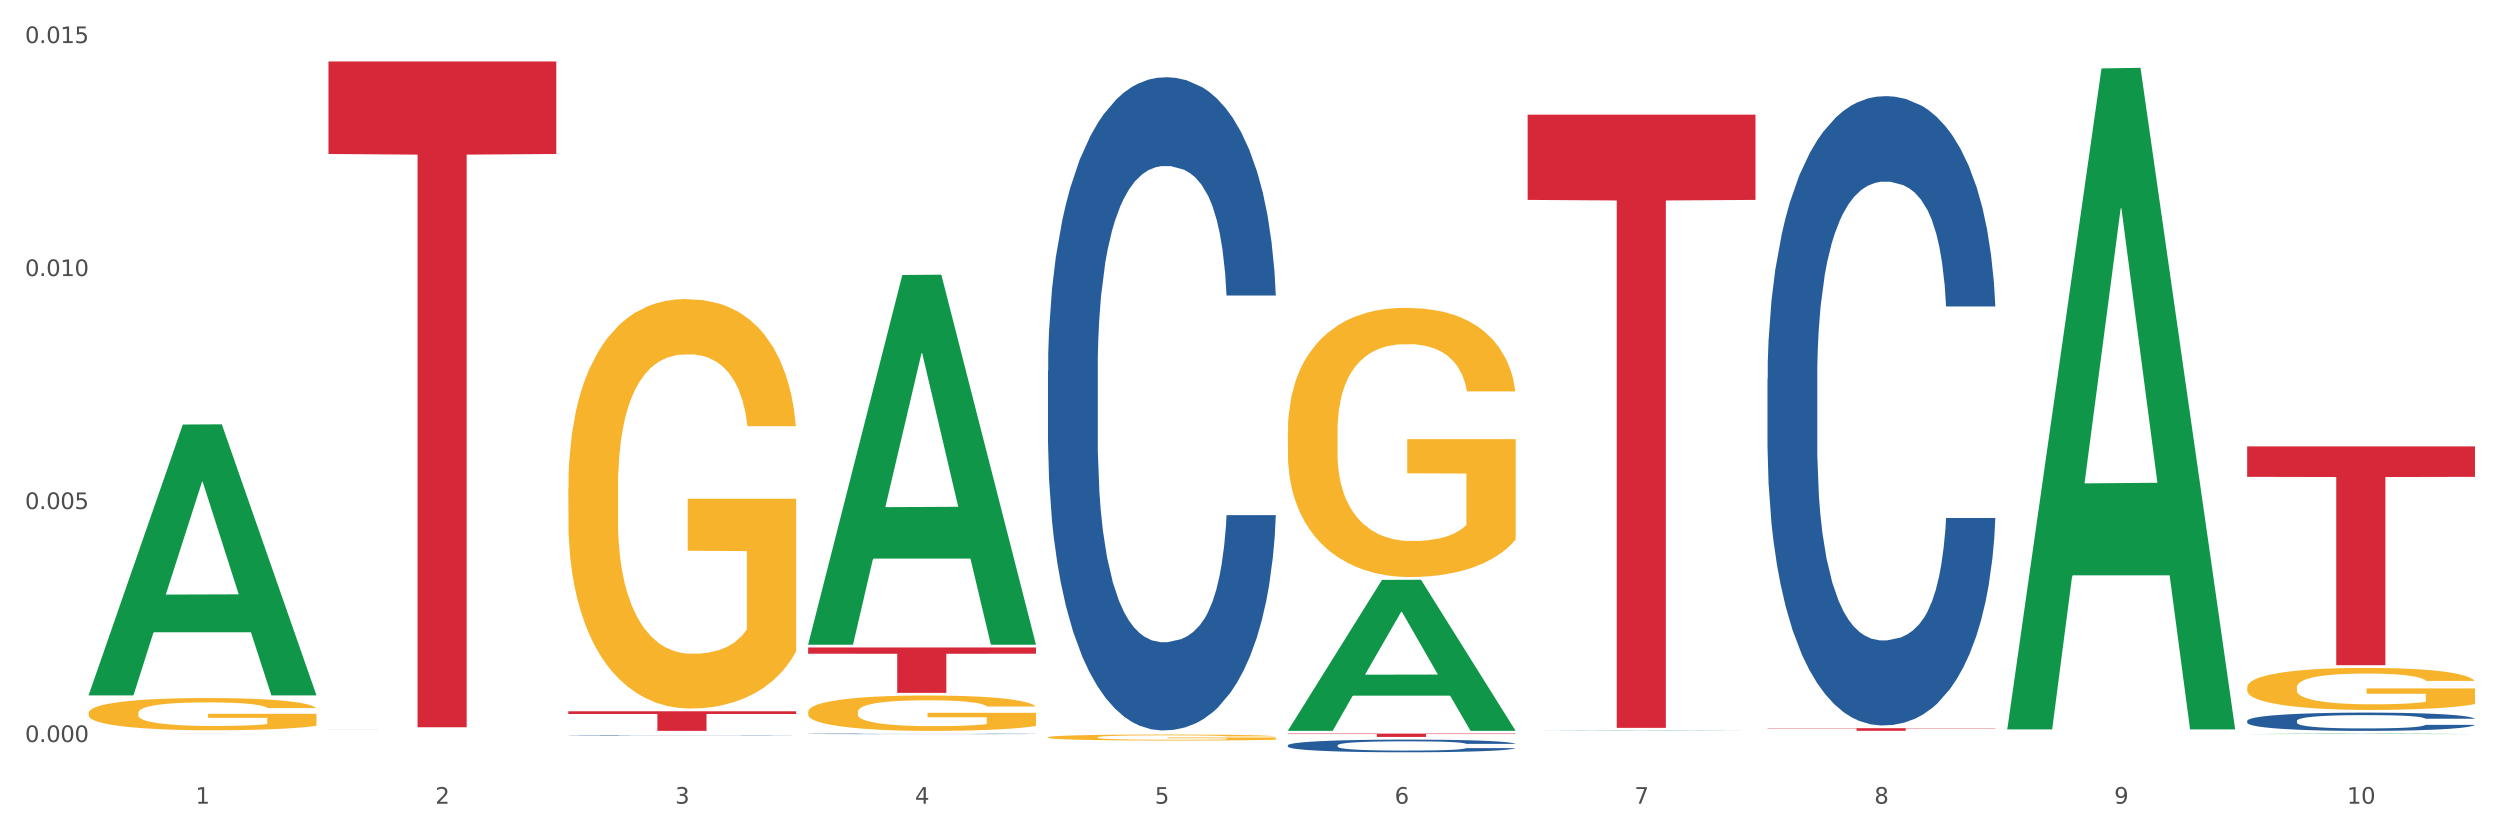 <?xml version="1.0" encoding="utf-8" standalone="no"?>
<!DOCTYPE svg PUBLIC "-//W3C//DTD SVG 1.1//EN"
  "http://www.w3.org/Graphics/SVG/1.1/DTD/svg11.dtd">
<svg xmlns:xlink="http://www.w3.org/1999/xlink" width="1080pt" height="360pt" viewBox="0 0 1080 360" xmlns="http://www.w3.org/2000/svg" version="1.1">
 <rect x="0" y="0" width="1080" height="360" fill="#333333" stroke="none"/>
 <defs>
  <style type="text/css">*{stroke-linejoin: round; stroke-linecap: butt}</style>
 </defs>
 <g id="figure_1">
  <g id="patch_1">
   <path d="M 0 360 
L 1080 360 
L 1080 0 
L 0 0 
z
" style="fill: #ffffff; stroke: #ffffff; stroke-linejoin: miter"/>
  </g>
  <g id="axes_1">
   <g id="matplotlib.axis_1">
    <g id="xtick_1">
     <g id="text_1">
      <!-- 1 -->
      <g style="fill: #4d4d4d" transform="translate(84.444 347.204) scale(0.096 -0.096)">
       <defs>
        <path id="DejaVuSans-31" d="M 794 531 
L 1825 531 
L 1825 4091 
L 703 3866 
L 703 4441 
L 1819 4666 
L 2450 4666 
L 2450 531 
L 3481 531 
L 3481 0 
L 794 0 
L 794 531 
z
" transform="scale(0.016)"/>
       </defs>
       <use xlink:href="#DejaVuSans-31"/>
      </g>
     </g>
    </g>
    <g id="xtick_2">
     <g id="text_2">
      <!-- 2 -->
      <g style="fill: #4d4d4d" transform="translate(188.053 347.204) scale(0.096 -0.096)">
       <defs>
        <path id="DejaVuSans-32" d="M 1228 531 
L 3431 531 
L 3431 0 
L 469 0 
L 469 531 
Q 828 903 1448 1529 
Q 2069 2156 2228 2338 
Q 2531 2678 2651 2914 
Q 2772 3150 2772 3378 
Q 2772 3750 2511 3984 
Q 2250 4219 1831 4219 
Q 1534 4219 1204 4116 
Q 875 4013 500 3803 
L 500 4441 
Q 881 4594 1212 4672 
Q 1544 4750 1819 4750 
Q 2544 4750 2975 4387 
Q 3406 4025 3406 3419 
Q 3406 3131 3298 2873 
Q 3191 2616 2906 2266 
Q 2828 2175 2409 1742 
Q 1991 1309 1228 531 
z
" transform="scale(0.016)"/>
       </defs>
       <use xlink:href="#DejaVuSans-32"/>
      </g>
     </g>
    </g>
    <g id="xtick_3">
     <g id="text_3">
      <!-- 3 -->
      <g style="fill: #4d4d4d" transform="translate(291.663 347.204) scale(0.096 -0.096)">
       <defs>
        <path id="DejaVuSans-33" d="M 2597 2516 
Q 3050 2419 3304 2112 
Q 3559 1806 3559 1356 
Q 3559 666 3084 287 
Q 2609 -91 1734 -91 
Q 1441 -91 1130 -33 
Q 819 25 488 141 
L 488 750 
Q 750 597 1062 519 
Q 1375 441 1716 441 
Q 2309 441 2620 675 
Q 2931 909 2931 1356 
Q 2931 1769 2642 2001 
Q 2353 2234 1838 2234 
L 1294 2234 
L 1294 2753 
L 1863 2753 
Q 2328 2753 2575 2939 
Q 2822 3125 2822 3475 
Q 2822 3834 2567 4026 
Q 2313 4219 1838 4219 
Q 1578 4219 1281 4162 
Q 984 4106 628 3988 
L 628 4550 
Q 988 4650 1302 4700 
Q 1616 4750 1894 4750 
Q 2613 4750 3031 4423 
Q 3450 4097 3450 3541 
Q 3450 3153 3228 2886 
Q 3006 2619 2597 2516 
z
" transform="scale(0.016)"/>
       </defs>
       <use xlink:href="#DejaVuSans-33"/>
      </g>
     </g>
    </g>
    <g id="xtick_4">
     <g id="text_4">
      <!-- 4 -->
      <g style="fill: #4d4d4d" transform="translate(395.273 347.204) scale(0.096 -0.096)">
       <defs>
        <path id="DejaVuSans-34" d="M 2419 4116 
L 825 1625 
L 2419 1625 
L 2419 4116 
z
M 2253 4666 
L 3047 4666 
L 3047 1625 
L 3713 1625 
L 3713 1100 
L 3047 1100 
L 3047 0 
L 2419 0 
L 2419 1100 
L 313 1100 
L 313 1709 
L 2253 4666 
z
" transform="scale(0.016)"/>
       </defs>
       <use xlink:href="#DejaVuSans-34"/>
      </g>
     </g>
    </g>
    <g id="xtick_5">
     <g id="text_5">
      <!-- 5 -->
      <g style="fill: #4d4d4d" transform="translate(498.883 347.204) scale(0.096 -0.096)">
       <defs>
        <path id="DejaVuSans-35" d="M 691 4666 
L 3169 4666 
L 3169 4134 
L 1269 4134 
L 1269 2991 
Q 1406 3038 1543 3061 
Q 1681 3084 1819 3084 
Q 2600 3084 3056 2656 
Q 3513 2228 3513 1497 
Q 3513 744 3044 326 
Q 2575 -91 1722 -91 
Q 1428 -91 1123 -41 
Q 819 9 494 109 
L 494 744 
Q 775 591 1075 516 
Q 1375 441 1709 441 
Q 2250 441 2565 725 
Q 2881 1009 2881 1497 
Q 2881 1984 2565 2268 
Q 2250 2553 1709 2553 
Q 1456 2553 1204 2497 
Q 953 2441 691 2322 
L 691 4666 
z
" transform="scale(0.016)"/>
       </defs>
       <use xlink:href="#DejaVuSans-35"/>
      </g>
     </g>
    </g>
    <g id="xtick_6">
     <g id="text_6">
      <!-- 6 -->
      <g style="fill: #4d4d4d" transform="translate(602.492 347.204) scale(0.096 -0.096)">
       <defs>
        <path id="DejaVuSans-36" d="M 2113 2584 
Q 1688 2584 1439 2293 
Q 1191 2003 1191 1497 
Q 1191 994 1439 701 
Q 1688 409 2113 409 
Q 2538 409 2786 701 
Q 3034 994 3034 1497 
Q 3034 2003 2786 2293 
Q 2538 2584 2113 2584 
z
M 3366 4563 
L 3366 3988 
Q 3128 4100 2886 4159 
Q 2644 4219 2406 4219 
Q 1781 4219 1451 3797 
Q 1122 3375 1075 2522 
Q 1259 2794 1537 2939 
Q 1816 3084 2150 3084 
Q 2853 3084 3261 2657 
Q 3669 2231 3669 1497 
Q 3669 778 3244 343 
Q 2819 -91 2113 -91 
Q 1303 -91 875 529 
Q 447 1150 447 2328 
Q 447 3434 972 4092 
Q 1497 4750 2381 4750 
Q 2619 4750 2861 4703 
Q 3103 4656 3366 4563 
z
" transform="scale(0.016)"/>
       </defs>
       <use xlink:href="#DejaVuSans-36"/>
      </g>
     </g>
    </g>
    <g id="xtick_7">
     <g id="text_7">
      <!-- 7 -->
      <g style="fill: #4d4d4d" transform="translate(706.102 347.204) scale(0.096 -0.096)">
       <defs>
        <path id="DejaVuSans-37" d="M 525 4666 
L 3525 4666 
L 3525 4397 
L 1831 0 
L 1172 0 
L 2766 4134 
L 525 4134 
L 525 4666 
z
" transform="scale(0.016)"/>
       </defs>
       <use xlink:href="#DejaVuSans-37"/>
      </g>
     </g>
    </g>
    <g id="xtick_8">
     <g id="text_8">
      <!-- 8 -->
      <g style="fill: #4d4d4d" transform="translate(809.712 347.204) scale(0.096 -0.096)">
       <defs>
        <path id="DejaVuSans-38" d="M 2034 2216 
Q 1584 2216 1326 1975 
Q 1069 1734 1069 1313 
Q 1069 891 1326 650 
Q 1584 409 2034 409 
Q 2484 409 2743 651 
Q 3003 894 3003 1313 
Q 3003 1734 2745 1975 
Q 2488 2216 2034 2216 
z
M 1403 2484 
Q 997 2584 770 2862 
Q 544 3141 544 3541 
Q 544 4100 942 4425 
Q 1341 4750 2034 4750 
Q 2731 4750 3128 4425 
Q 3525 4100 3525 3541 
Q 3525 3141 3298 2862 
Q 3072 2584 2669 2484 
Q 3125 2378 3379 2068 
Q 3634 1759 3634 1313 
Q 3634 634 3220 271 
Q 2806 -91 2034 -91 
Q 1263 -91 848 271 
Q 434 634 434 1313 
Q 434 1759 690 2068 
Q 947 2378 1403 2484 
z
M 1172 3481 
Q 1172 3119 1398 2916 
Q 1625 2713 2034 2713 
Q 2441 2713 2670 2916 
Q 2900 3119 2900 3481 
Q 2900 3844 2670 4047 
Q 2441 4250 2034 4250 
Q 1625 4250 1398 4047 
Q 1172 3844 1172 3481 
z
" transform="scale(0.016)"/>
       </defs>
       <use xlink:href="#DejaVuSans-38"/>
      </g>
     </g>
    </g>
    <g id="xtick_9">
     <g id="text_9">
      <!-- 9 -->
      <g style="fill: #4d4d4d" transform="translate(913.322 347.204) scale(0.096 -0.096)">
       <defs>
        <path id="DejaVuSans-39" d="M 703 97 
L 703 672 
Q 941 559 1184 500 
Q 1428 441 1663 441 
Q 2288 441 2617 861 
Q 2947 1281 2994 2138 
Q 2813 1869 2534 1725 
Q 2256 1581 1919 1581 
Q 1219 1581 811 2004 
Q 403 2428 403 3163 
Q 403 3881 828 4315 
Q 1253 4750 1959 4750 
Q 2769 4750 3195 4129 
Q 3622 3509 3622 2328 
Q 3622 1225 3098 567 
Q 2575 -91 1691 -91 
Q 1453 -91 1209 -44 
Q 966 3 703 97 
z
M 1959 2075 
Q 2384 2075 2632 2365 
Q 2881 2656 2881 3163 
Q 2881 3666 2632 3958 
Q 2384 4250 1959 4250 
Q 1534 4250 1286 3958 
Q 1038 3666 1038 3163 
Q 1038 2656 1286 2365 
Q 1534 2075 1959 2075 
z
" transform="scale(0.016)"/>
       </defs>
       <use xlink:href="#DejaVuSans-39"/>
      </g>
     </g>
    </g>
    <g id="xtick_10">
     <g id="text_10">
      <!-- 10 -->
      <g style="fill: #4d4d4d" transform="translate(1013.877 347.204) scale(0.096 -0.096)">
       <defs>
        <path id="DejaVuSans-30" d="M 2034 4250 
Q 1547 4250 1301 3770 
Q 1056 3291 1056 2328 
Q 1056 1369 1301 889 
Q 1547 409 2034 409 
Q 2525 409 2770 889 
Q 3016 1369 3016 2328 
Q 3016 3291 2770 3770 
Q 2525 4250 2034 4250 
z
M 2034 4750 
Q 2819 4750 3233 4129 
Q 3647 3509 3647 2328 
Q 3647 1150 3233 529 
Q 2819 -91 2034 -91 
Q 1250 -91 836 529 
Q 422 1150 422 2328 
Q 422 3509 836 4129 
Q 1250 4750 2034 4750 
z
" transform="scale(0.016)"/>
       </defs>
       <use xlink:href="#DejaVuSans-31"/>
       <use xlink:href="#DejaVuSans-30" transform="translate(63.623 0)"/>
      </g>
     </g>
    </g>
    <g id="xtick_11"/>
    <g id="xtick_12"/>
    <g id="xtick_13"/>
    <g id="xtick_14"/>
    <g id="xtick_15"/>
    <g id="xtick_16"/>
    <g id="xtick_17"/>
    <g id="xtick_18"/>
    <g id="xtick_19"/>
   </g>
   <g id="matplotlib.axis_2">
    <g id="ytick_1">
     <g id="text_11">
      <!-- 0.000 -->
      <g style="fill: #4d4d4d" transform="translate(10.8 320.553) scale(0.096 -0.096)">
       <defs>
        <path id="DejaVuSans-2e" d="M 684 794 
L 1344 794 
L 1344 0 
L 684 0 
L 684 794 
z
" transform="scale(0.016)"/>
       </defs>
       <use xlink:href="#DejaVuSans-30"/>
       <use xlink:href="#DejaVuSans-2e" transform="translate(63.623 0)"/>
       <use xlink:href="#DejaVuSans-30" transform="translate(95.41 0)"/>
       <use xlink:href="#DejaVuSans-30" transform="translate(159.033 0)"/>
       <use xlink:href="#DejaVuSans-30" transform="translate(222.656 0)"/>
      </g>
     </g>
    </g>
    <g id="ytick_2">
     <g id="text_12">
      <!-- 0.005 -->
      <g style="fill: #4d4d4d" transform="translate(10.8 219.906) scale(0.096 -0.096)">
       <use xlink:href="#DejaVuSans-30"/>
       <use xlink:href="#DejaVuSans-2e" transform="translate(63.623 0)"/>
       <use xlink:href="#DejaVuSans-30" transform="translate(95.41 0)"/>
       <use xlink:href="#DejaVuSans-30" transform="translate(159.033 0)"/>
       <use xlink:href="#DejaVuSans-35" transform="translate(222.656 0)"/>
      </g>
     </g>
    </g>
    <g id="ytick_3">
     <g id="text_13">
      <!-- 0.010 -->
      <g style="fill: #4d4d4d" transform="translate(10.8 119.259) scale(0.096 -0.096)">
       <use xlink:href="#DejaVuSans-30"/>
       <use xlink:href="#DejaVuSans-2e" transform="translate(63.623 0)"/>
       <use xlink:href="#DejaVuSans-30" transform="translate(95.41 0)"/>
       <use xlink:href="#DejaVuSans-31" transform="translate(159.033 0)"/>
       <use xlink:href="#DejaVuSans-30" transform="translate(222.656 0)"/>
      </g>
     </g>
    </g>
    <g id="ytick_4">
     <g id="text_14">
      <!-- 0.015 -->
      <g style="fill: #4d4d4d" transform="translate(10.8 18.612) scale(0.096 -0.096)">
       <use xlink:href="#DejaVuSans-30"/>
       <use xlink:href="#DejaVuSans-2e" transform="translate(63.623 0)"/>
       <use xlink:href="#DejaVuSans-30" transform="translate(95.41 0)"/>
       <use xlink:href="#DejaVuSans-31" transform="translate(159.033 0)"/>
       <use xlink:href="#DejaVuSans-35" transform="translate(222.656 0)"/>
      </g>
     </g>
    </g>
    <g id="ytick_5"/>
    <g id="ytick_6"/>
    <g id="ytick_7"/>
   </g>
   <g id="PolyCollection_1">
    <path d="M 38.283 300.183 
L 38.384 300.073 
L 78.974 183.404 
L 95.818 183.294 
L 136.712 300.403 
L 117.229 300.403 
L 108.401 273.133 
L 66.493 273.133 
L 66.188 273.573 
L 57.664 300.403 
L 38.283 300.403 
L 38.283 300.183 
L 71.769 256.858 
L 103.125 256.748 
L 87.599 208.255 
L 87.396 208.035 
L 87.193 208.365 
L 71.668 256.748 
L 71.769 256.858 
L 38.283 300.183 
z
" clip-path="url(#p3d4e0f59d6)" style="fill: #109648"/>
    <path d="M 141.893 315.343 
L 142.009 315.343 
L 142.009 315.342 
L 142.358 315.34 
L 143.638 315.338 
L 145.267 315.337 
L 148.059 315.335 
L 149.572 315.334 
L 151.55 315.333 
L 155.622 315.331 
L 160.276 315.33 
L 163.533 315.329 
L 165.977 315.329 
L 171.445 315.328 
L 174.586 315.328 
L 177.844 315.327 
L 180.636 315.327 
L 185.29 315.327 
L 189.013 315.327 
L 193.318 315.327 
L 196.925 315.327 
L 201.695 315.327 
L 208.676 315.327 
L 211.352 315.328 
L 214.958 315.328 
L 218.682 315.329 
L 221.707 315.329 
L 225.197 315.33 
L 228.804 315.331 
L 232.294 315.332 
L 234.737 315.333 
L 236.715 315.334 
L 238.46 315.336 
L 239.74 315.337 
L 240.322 315.339 
L 219.031 315.339 
L 218.449 315.337 
L 217.285 315.336 
L 216.122 315.335 
L 214.842 315.335 
L 212.864 315.334 
L 211.119 315.333 
L 208.21 315.333 
L 205.534 315.332 
L 203.324 315.332 
L 200.648 315.332 
L 194.947 315.332 
L 190.875 315.332 
L 188.315 315.332 
L 185.174 315.332 
L 182.498 315.332 
L 179.356 315.332 
L 176.913 315.333 
L 174.47 315.333 
L 173.074 315.334 
L 170.979 315.335 
L 169.583 315.335 
L 167.722 315.336 
L 166.675 315.337 
L 164.813 315.339 
L 163.999 315.34 
L 163.65 315.341 
L 163.417 315.342 
L 163.417 315.347 
L 164.115 315.349 
L 164.697 315.35 
L 165.627 315.351 
L 167.373 315.352 
L 169.932 315.354 
L 172.608 315.355 
L 174.819 315.355 
L 176.913 315.356 
L 179.007 315.356 
L 181.567 315.357 
L 183.661 315.357 
L 186.803 315.357 
L 190.526 315.357 
L 193.434 315.357 
L 199.368 315.357 
L 202.044 315.357 
L 204.604 315.356 
L 207.396 315.356 
L 209.606 315.356 
L 210.886 315.355 
L 212.981 315.355 
L 214.609 315.354 
L 216.006 315.353 
L 216.936 315.353 
L 217.983 315.352 
L 218.798 315.351 
L 219.031 315.35 
L 240.322 315.35 
L 239.857 315.351 
L 239.042 315.353 
L 237.413 315.354 
L 236.134 315.355 
L 234.156 315.356 
L 232.061 315.357 
L 229.153 315.358 
L 226.477 315.359 
L 223.684 315.359 
L 220.659 315.36 
L 215.191 315.361 
L 213.213 315.361 
L 209.025 315.361 
L 205.767 315.361 
L 200.997 315.362 
L 196.11 315.362 
L 190.991 315.362 
L 186.454 315.362 
L 181.451 315.361 
L 178.309 315.361 
L 174.819 315.361 
L 170.747 315.361 
L 166.907 315.36 
L 163.301 315.359 
L 159.926 315.359 
L 156.785 315.358 
L 152.713 315.356 
L 149.688 315.355 
L 147.477 315.354 
L 145.965 315.353 
L 144.452 315.351 
L 143.638 315.351 
L 142.358 315.348 
L 141.893 315.346 
L 141.893 315.343 
z
" clip-path="url(#p3d4e0f59d6)" style="fill: #255c99"/>
    <path d="M 245.502 317.782 
L 245.619 317.782 
L 245.619 317.776 
L 245.968 317.768 
L 247.248 317.753 
L 248.877 317.742 
L 251.669 317.729 
L 253.181 317.724 
L 255.159 317.718 
L 259.231 317.708 
L 263.885 317.7 
L 267.143 317.695 
L 269.586 317.692 
L 275.055 317.687 
L 278.196 317.685 
L 281.454 317.683 
L 284.246 317.682 
L 288.9 317.68 
L 292.623 317.68 
L 296.928 317.679 
L 300.534 317.68 
L 305.305 317.681 
L 312.285 317.683 
L 314.961 317.684 
L 318.568 317.687 
L 322.291 317.69 
L 325.316 317.694 
L 328.807 317.698 
L 332.413 317.705 
L 335.904 317.713 
L 338.347 317.72 
L 340.325 317.728 
L 342.07 317.737 
L 343.35 317.747 
L 343.932 317.756 
L 322.64 317.756 
L 322.059 317.748 
L 320.895 317.74 
L 319.732 317.734 
L 318.452 317.729 
L 316.474 317.724 
L 314.729 317.721 
L 311.82 317.717 
L 309.144 317.714 
L 306.934 317.713 
L 304.258 317.712 
L 298.557 317.71 
L 294.484 317.71 
L 291.925 317.711 
L 288.783 317.712 
L 286.107 317.713 
L 282.966 317.716 
L 280.523 317.719 
L 278.08 317.722 
L 276.683 317.725 
L 274.589 317.729 
L 273.193 317.733 
L 271.331 317.739 
L 270.284 317.744 
L 268.423 317.756 
L 267.608 317.765 
L 267.259 317.771 
L 267.027 317.777 
L 267.027 317.81 
L 267.725 317.824 
L 268.306 317.83 
L 269.237 317.838 
L 270.982 317.847 
L 273.542 317.856 
L 276.218 317.862 
L 278.429 317.866 
L 280.523 317.869 
L 282.617 317.871 
L 285.177 317.873 
L 287.271 317.875 
L 290.412 317.876 
L 294.135 317.876 
L 297.044 317.876 
L 302.978 317.875 
L 305.654 317.874 
L 308.213 317.873 
L 311.006 317.871 
L 313.216 317.868 
L 314.496 317.866 
L 316.59 317.862 
L 318.219 317.858 
L 319.615 317.853 
L 320.546 317.849 
L 321.593 317.843 
L 322.408 317.836 
L 322.64 317.832 
L 343.932 317.832 
L 343.466 317.84 
L 342.652 317.847 
L 341.023 317.857 
L 339.743 317.862 
L 337.765 317.869 
L 335.671 317.875 
L 332.762 317.881 
L 330.087 317.886 
L 327.294 317.89 
L 324.269 317.894 
L 318.801 317.899 
L 316.823 317.901 
L 312.635 317.903 
L 309.377 317.905 
L 304.607 317.906 
L 299.72 317.907 
L 294.601 317.907 
L 290.063 317.907 
L 285.06 317.906 
L 281.919 317.904 
L 278.429 317.902 
L 274.356 317.9 
L 270.517 317.896 
L 266.91 317.892 
L 263.536 317.887 
L 260.395 317.882 
L 256.323 317.873 
L 253.298 317.864 
L 251.087 317.856 
L 249.575 317.849 
L 248.062 317.84 
L 247.248 317.834 
L 245.968 317.82 
L 245.502 317.806 
L 245.502 317.782 
z
" clip-path="url(#p3d4e0f59d6)" style="fill: #255c99"/>
    <path d="M 349.112 317.016 
L 349.229 317.015 
L 349.229 317.009 
L 349.578 317.001 
L 350.857 316.985 
L 352.486 316.973 
L 355.279 316.96 
L 356.791 316.954 
L 358.769 316.947 
L 362.841 316.937 
L 367.495 316.928 
L 370.753 316.923 
L 373.196 316.92 
L 378.664 316.914 
L 381.806 316.912 
L 385.063 316.91 
L 387.856 316.909 
L 392.51 316.907 
L 396.233 316.906 
L 400.537 316.906 
L 404.144 316.906 
L 408.914 316.907 
L 415.895 316.91 
L 418.571 316.911 
L 422.178 316.914 
L 425.901 316.918 
L 428.926 316.921 
L 432.416 316.926 
L 436.023 316.933 
L 439.514 316.942 
L 441.957 316.949 
L 443.935 316.958 
L 445.68 316.968 
L 446.96 316.978 
L 447.542 316.988 
L 426.25 316.988 
L 425.668 316.979 
L 424.505 316.97 
L 423.341 316.964 
L 422.062 316.96 
L 420.084 316.954 
L 418.339 316.95 
L 415.43 316.946 
L 412.754 316.944 
L 410.543 316.942 
L 407.867 316.941 
L 402.166 316.939 
L 398.094 316.939 
L 395.535 316.94 
L 392.393 316.941 
L 389.717 316.942 
L 386.576 316.945 
L 384.133 316.948 
L 381.689 316.952 
L 380.293 316.954 
L 378.199 316.959 
L 376.803 316.963 
L 374.941 316.97 
L 373.894 316.975 
L 372.033 316.988 
L 371.218 316.997 
L 370.869 317.004 
L 370.636 317.011 
L 370.636 317.045 
L 371.334 317.061 
L 371.916 317.068 
L 372.847 317.075 
L 374.592 317.085 
L 377.152 317.095 
L 379.828 317.101 
L 382.038 317.106 
L 384.133 317.109 
L 386.227 317.111 
L 388.786 317.113 
L 390.881 317.115 
L 394.022 317.116 
L 397.745 317.117 
L 400.654 317.117 
L 406.587 317.116 
L 409.263 317.115 
L 411.823 317.113 
L 414.615 317.111 
L 416.826 317.108 
L 418.106 317.106 
L 420.2 317.102 
L 421.829 317.097 
L 423.225 317.092 
L 424.156 317.088 
L 425.203 317.081 
L 426.017 317.073 
L 426.25 317.069 
L 447.542 317.069 
L 447.076 317.077 
L 446.262 317.085 
L 444.633 317.096 
L 443.353 317.102 
L 441.375 317.109 
L 439.281 317.115 
L 436.372 317.122 
L 433.696 317.127 
L 430.904 317.132 
L 427.879 317.136 
L 422.411 317.141 
L 420.433 317.143 
L 416.244 317.146 
L 412.987 317.147 
L 408.216 317.149 
L 403.33 317.15 
L 398.211 317.15 
L 393.673 317.149 
L 388.67 317.148 
L 385.529 317.147 
L 382.038 317.145 
L 377.966 317.142 
L 374.127 317.138 
L 370.52 317.133 
L 367.146 317.128 
L 364.005 317.122 
L 359.932 317.113 
L 356.907 317.103 
L 354.697 317.095 
L 353.184 317.087 
L 351.672 317.078 
L 350.857 317.072 
L 349.578 317.056 
L 349.112 317.042 
L 349.112 317.016 
z
" clip-path="url(#p3d4e0f59d6)" style="fill: #255c99"/>
    <path d="M 452.722 160.158 
L 452.838 159.9 
L 452.838 152.684 
L 453.187 142.891 
L 454.467 124.85 
L 456.096 111.191 
L 458.888 95.213 
L 460.401 88.512 
L 462.379 81.038 
L 466.451 68.925 
L 471.105 58.616 
L 474.362 52.947 
L 476.806 49.339 
L 482.274 42.896 
L 485.415 40.061 
L 488.673 37.741 
L 491.465 36.195 
L 496.119 34.391 
L 499.842 33.618 
L 504.147 33.36 
L 507.754 33.618 
L 512.524 34.649 
L 519.505 37.741 
L 522.181 39.545 
L 525.788 42.638 
L 529.511 46.761 
L 532.536 50.885 
L 536.026 56.812 
L 539.633 64.544 
L 543.123 74.337 
L 545.567 83.358 
L 547.545 92.893 
L 549.29 104.491 
L 550.57 117.119 
L 551.151 127.685 
L 529.86 127.685 
L 529.278 118.15 
L 528.115 107.841 
L 526.951 100.883 
L 525.671 95.213 
L 523.693 88.77 
L 521.948 84.646 
L 519.04 79.75 
L 516.364 76.657 
L 514.153 74.853 
L 511.477 73.307 
L 505.776 71.76 
L 501.704 71.76 
L 499.144 72.276 
L 496.003 73.564 
L 493.327 75.368 
L 490.186 78.461 
L 487.742 81.811 
L 485.299 86.193 
L 483.903 89.285 
L 481.809 94.955 
L 480.412 99.594 
L 478.551 107.583 
L 477.504 113.253 
L 475.642 127.943 
L 474.828 138.767 
L 474.479 146.241 
L 474.246 154.488 
L 474.246 194.693 
L 474.944 212.733 
L 475.526 220.465 
L 476.457 229.227 
L 478.202 240.567 
L 480.762 251.649 
L 483.438 259.638 
L 485.648 264.535 
L 487.742 268.143 
L 489.837 270.978 
L 492.396 273.555 
L 494.49 275.101 
L 497.632 276.647 
L 501.355 277.421 
L 504.264 277.421 
L 510.197 276.132 
L 512.873 274.843 
L 515.433 273.039 
L 518.225 270.204 
L 520.436 267.112 
L 521.716 264.792 
L 523.81 259.896 
L 525.439 254.741 
L 526.835 248.814 
L 527.766 243.659 
L 528.813 235.928 
L 529.627 227.165 
L 529.86 222.526 
L 551.151 222.526 
L 550.686 231.804 
L 549.871 240.824 
L 548.243 252.937 
L 546.963 259.896 
L 544.985 268.4 
L 542.891 275.617 
L 539.982 283.606 
L 537.306 289.533 
L 534.514 294.688 
L 531.489 299.327 
L 526.02 305.77 
L 524.042 307.574 
L 519.854 310.667 
L 516.596 312.471 
L 511.826 314.275 
L 506.94 315.305 
L 501.82 315.563 
L 497.283 315.048 
L 492.28 313.501 
L 489.138 311.955 
L 485.648 309.636 
L 481.576 306.028 
L 477.737 301.646 
L 474.13 296.492 
L 470.756 290.564 
L 467.614 283.864 
L 463.542 272.782 
L 460.517 261.957 
L 458.307 251.906 
L 456.794 243.402 
L 455.282 232.577 
L 454.467 225.104 
L 453.187 207.063 
L 452.722 190.311 
L 452.722 160.158 
z
" clip-path="url(#p3d4e0f59d6)" style="fill: #255c99"/>
    <path d="M 556.332 321.971 
L 556.448 321.966 
L 556.448 321.826 
L 556.797 321.636 
L 558.077 321.285 
L 559.706 321.02 
L 562.498 320.71 
L 564.011 320.58 
L 565.989 320.435 
L 570.061 320.2 
L 574.715 320 
L 577.972 319.89 
L 580.415 319.82 
L 585.884 319.694 
L 589.025 319.639 
L 592.283 319.594 
L 595.075 319.564 
L 599.729 319.529 
L 603.452 319.514 
L 607.757 319.509 
L 611.364 319.514 
L 616.134 319.534 
L 623.115 319.594 
L 625.791 319.629 
L 629.397 319.689 
L 633.121 319.769 
L 636.146 319.85 
L 639.636 319.965 
L 643.243 320.115 
L 646.733 320.305 
L 649.176 320.48 
L 651.154 320.665 
L 652.899 320.89 
L 654.179 321.135 
L 654.761 321.34 
L 633.47 321.34 
L 632.888 321.155 
L 631.724 320.955 
L 630.561 320.82 
L 629.281 320.71 
L 627.303 320.585 
L 625.558 320.505 
L 622.649 320.41 
L 619.973 320.35 
L 617.763 320.315 
L 615.087 320.285 
L 609.386 320.255 
L 605.314 320.255 
L 602.754 320.265 
L 599.613 320.29 
L 596.937 320.325 
L 593.795 320.385 
L 591.352 320.45 
L 588.909 320.535 
L 587.513 320.595 
L 585.418 320.705 
L 584.022 320.795 
L 582.161 320.95 
L 581.114 321.06 
L 579.252 321.345 
L 578.438 321.556 
L 578.089 321.701 
L 577.856 321.861 
L 577.856 322.641 
L 578.554 322.991 
L 579.136 323.141 
L 580.066 323.312 
L 581.812 323.532 
L 584.371 323.747 
L 587.047 323.902 
L 589.258 323.997 
L 591.352 324.067 
L 593.446 324.122 
L 596.006 324.172 
L 598.1 324.202 
L 601.242 324.232 
L 604.965 324.247 
L 607.873 324.247 
L 613.807 324.222 
L 616.483 324.197 
L 619.043 324.162 
L 621.835 324.107 
L 624.045 324.047 
L 625.325 324.002 
L 627.42 323.907 
L 629.048 323.807 
L 630.445 323.692 
L 631.375 323.592 
L 632.422 323.442 
L 633.237 323.272 
L 633.47 323.182 
L 654.761 323.182 
L 654.296 323.362 
L 653.481 323.537 
L 651.852 323.772 
L 650.573 323.907 
L 648.595 324.072 
L 646.5 324.212 
L 643.592 324.367 
L 640.916 324.482 
L 638.123 324.582 
L 635.098 324.672 
L 629.63 324.797 
L 627.652 324.833 
L 623.464 324.893 
L 620.206 324.928 
L 615.436 324.963 
L 610.549 324.983 
L 605.43 324.988 
L 600.893 324.978 
L 595.89 324.948 
L 592.748 324.918 
L 589.258 324.873 
L 585.186 324.802 
L 581.346 324.717 
L 577.74 324.617 
L 574.365 324.502 
L 571.224 324.372 
L 567.152 324.157 
L 564.127 323.947 
L 561.916 323.752 
L 560.404 323.587 
L 558.891 323.377 
L 558.077 323.232 
L 556.797 322.881 
L 556.332 322.556 
L 556.332 321.971 
z
" clip-path="url(#p3d4e0f59d6)" style="fill: #255c99"/>
    <path d="M 763.551 163.685 
L 763.668 163.437 
L 763.668 156.485 
L 764.017 147.049 
L 765.296 129.668 
L 766.925 116.508 
L 769.718 101.113 
L 771.23 94.657 
L 773.208 87.456 
L 777.28 75.786 
L 781.934 65.853 
L 785.192 60.391 
L 787.635 56.914 
L 793.103 50.707 
L 796.245 47.975 
L 799.502 45.741 
L 802.295 44.251 
L 806.949 42.513 
L 810.672 41.768 
L 814.976 41.52 
L 818.583 41.768 
L 823.353 42.761 
L 830.334 45.741 
L 833.01 47.479 
L 836.617 50.458 
L 840.34 54.431 
L 843.365 58.404 
L 846.855 64.115 
L 850.462 71.564 
L 853.953 81 
L 856.396 89.691 
L 858.374 98.878 
L 860.119 110.052 
L 861.399 122.219 
L 861.981 132.399 
L 840.689 132.399 
L 840.107 123.212 
L 838.944 113.28 
L 837.78 106.575 
L 836.501 101.113 
L 834.523 94.905 
L 832.777 90.932 
L 829.869 86.214 
L 827.193 83.235 
L 824.982 81.497 
L 822.306 80.007 
L 816.605 78.517 
L 812.533 78.517 
L 809.974 79.014 
L 806.832 80.255 
L 804.156 81.993 
L 801.015 84.973 
L 798.572 88.201 
L 796.128 92.422 
L 794.732 95.402 
L 792.638 100.864 
L 791.242 105.334 
L 789.38 113.031 
L 788.333 118.494 
L 786.472 132.647 
L 785.657 143.076 
L 785.308 150.277 
L 785.075 158.223 
L 785.075 196.958 
L 785.773 214.34 
L 786.355 221.789 
L 787.286 230.231 
L 789.031 241.157 
L 791.591 251.834 
L 794.267 259.531 
L 796.477 264.249 
L 798.572 267.725 
L 800.666 270.457 
L 803.225 272.94 
L 805.32 274.429 
L 808.461 275.919 
L 812.184 276.664 
L 815.093 276.664 
L 821.026 275.423 
L 823.702 274.181 
L 826.262 272.443 
L 829.054 269.712 
L 831.265 266.732 
L 832.545 264.497 
L 834.639 259.779 
L 836.268 254.813 
L 837.664 249.102 
L 838.595 244.136 
L 839.642 236.687 
L 840.456 228.245 
L 840.689 223.775 
L 861.981 223.775 
L 861.515 232.714 
L 860.701 241.405 
L 859.072 253.075 
L 857.792 259.779 
L 855.814 267.973 
L 853.72 274.926 
L 850.811 282.623 
L 848.135 288.334 
L 845.343 293.301 
L 842.318 297.77 
L 836.85 303.978 
L 834.872 305.716 
L 830.683 308.695 
L 827.426 310.434 
L 822.655 312.172 
L 817.769 313.165 
L 812.65 313.413 
L 808.112 312.917 
L 803.109 311.427 
L 799.968 309.937 
L 796.477 307.702 
L 792.405 304.226 
L 788.566 300.005 
L 784.959 295.039 
L 781.585 289.328 
L 778.444 282.872 
L 774.371 272.195 
L 771.346 261.766 
L 769.136 252.082 
L 767.623 243.888 
L 766.111 233.459 
L 765.296 226.258 
L 764.017 208.877 
L 763.551 192.737 
L 763.551 163.685 
z
" clip-path="url(#p3d4e0f59d6)" style="fill: #255c99"/>
    <path d="M 970.771 311.398 
L 970.887 311.39 
L 970.887 311.189 
L 971.236 310.915 
L 972.516 310.41 
L 974.145 310.028 
L 976.937 309.581 
L 978.45 309.394 
L 980.428 309.184 
L 984.5 308.846 
L 989.154 308.557 
L 992.411 308.399 
L 994.854 308.298 
L 1000.323 308.118 
L 1003.464 308.038 
L 1006.722 307.973 
L 1009.514 307.93 
L 1014.168 307.88 
L 1017.891 307.858 
L 1022.196 307.851 
L 1025.803 307.858 
L 1030.573 307.887 
L 1037.554 307.973 
L 1040.23 308.024 
L 1043.836 308.11 
L 1047.56 308.226 
L 1050.585 308.341 
L 1054.075 308.507 
L 1057.682 308.723 
L 1061.172 308.997 
L 1063.615 309.249 
L 1065.593 309.516 
L 1067.338 309.841 
L 1068.618 310.194 
L 1069.2 310.489 
L 1047.909 310.489 
L 1047.327 310.223 
L 1046.163 309.934 
L 1045 309.74 
L 1043.72 309.581 
L 1041.742 309.401 
L 1039.997 309.285 
L 1037.088 309.148 
L 1034.412 309.062 
L 1032.202 309.011 
L 1029.526 308.968 
L 1023.825 308.925 
L 1019.753 308.925 
L 1017.193 308.939 
L 1014.052 308.975 
L 1011.376 309.026 
L 1008.234 309.112 
L 1005.791 309.206 
L 1003.348 309.329 
L 1001.952 309.415 
L 999.857 309.574 
L 998.461 309.704 
L 996.6 309.927 
L 995.553 310.086 
L 993.691 310.497 
L 992.877 310.799 
L 992.528 311.008 
L 992.295 311.239 
L 992.295 312.364 
L 992.993 312.868 
L 993.575 313.085 
L 994.505 313.33 
L 996.251 313.647 
L 998.81 313.957 
L 1001.486 314.18 
L 1003.697 314.317 
L 1005.791 314.418 
L 1007.885 314.498 
L 1010.445 314.57 
L 1012.539 314.613 
L 1015.681 314.656 
L 1019.404 314.678 
L 1022.312 314.678 
L 1028.246 314.642 
L 1030.922 314.606 
L 1033.482 314.555 
L 1036.274 314.476 
L 1038.484 314.389 
L 1039.764 314.325 
L 1041.859 314.188 
L 1043.487 314.043 
L 1044.884 313.878 
L 1045.814 313.733 
L 1046.861 313.517 
L 1047.676 313.272 
L 1047.909 313.142 
L 1069.2 313.142 
L 1068.735 313.402 
L 1067.92 313.654 
L 1066.291 313.993 
L 1065.012 314.188 
L 1063.034 314.425 
L 1060.939 314.627 
L 1058.031 314.851 
L 1055.355 315.017 
L 1052.562 315.161 
L 1049.537 315.291 
L 1044.069 315.471 
L 1042.091 315.521 
L 1037.903 315.608 
L 1034.645 315.658 
L 1029.875 315.709 
L 1024.988 315.738 
L 1019.869 315.745 
L 1015.332 315.73 
L 1010.329 315.687 
L 1007.187 315.644 
L 1003.697 315.579 
L 999.625 315.478 
L 995.785 315.355 
L 992.179 315.211 
L 988.804 315.045 
L 985.663 314.858 
L 981.591 314.548 
L 978.566 314.245 
L 976.355 313.964 
L 974.843 313.726 
L 973.33 313.423 
L 972.516 313.214 
L 971.236 312.71 
L 970.771 312.241 
L 970.771 311.398 
z
" clip-path="url(#p3d4e0f59d6)" style="fill: #255c99"/>
    <path d="M 38.283 307.995 
L 38.399 307.982 
L 38.399 307.525 
L 38.632 307.131 
L 39.794 306.178 
L 41.537 305.39 
L 42.815 304.971 
L 44.093 304.627 
L 45.604 304.284 
L 47.464 303.929 
L 50.834 303.407 
L 52.925 303.141 
L 55.482 302.861 
L 60.13 302.454 
L 63.5 302.226 
L 66.987 302.035 
L 72.681 301.806 
L 76.4 301.705 
L 80.351 301.628 
L 85.115 301.577 
L 88.718 301.565 
L 96.62 301.603 
L 103.36 301.717 
L 106.614 301.806 
L 110.798 301.959 
L 113.006 302.06 
L 116.608 302.264 
L 120.327 302.531 
L 122.883 302.759 
L 126.718 303.191 
L 129.623 303.624 
L 132.296 304.157 
L 133.691 304.526 
L 134.737 304.869 
L 135.666 305.263 
L 136.596 305.886 
L 115.678 305.886 
L 114.865 305.441 
L 113.587 305.021 
L 111.727 304.615 
L 110.1 304.361 
L 107.311 304.043 
L 104.755 303.84 
L 102.082 303.687 
L 98.828 303.56 
L 96.271 303.496 
L 92.669 303.446 
L 85.58 303.458 
L 80.816 303.56 
L 77.562 303.687 
L 75.47 303.801 
L 73.611 303.929 
L 71.519 304.106 
L 69.078 304.373 
L 67.335 304.615 
L 65.592 304.92 
L 64.198 305.225 
L 62.919 305.581 
L 61.873 305.962 
L 61.06 306.356 
L 60.363 306.839 
L 59.782 307.639 
L 59.782 309.38 
L 60.014 309.774 
L 60.595 310.295 
L 61.292 310.689 
L 62.455 311.16 
L 63.5 311.477 
L 65.476 311.935 
L 67.684 312.316 
L 69.427 312.557 
L 71.17 312.761 
L 74.192 313.04 
L 77.562 313.269 
L 80.467 313.409 
L 84.418 313.536 
L 87.091 313.587 
L 89.415 313.612 
L 95.109 313.612 
L 99.177 313.574 
L 103.709 313.485 
L 107.195 313.371 
L 110.1 313.231 
L 113.354 313.002 
L 115.446 312.786 
L 115.446 310.13 
L 89.88 310.117 
L 89.88 308.351 
L 136.712 308.351 
L 136.712 313.536 
L 134.737 313.803 
L 132.529 314.044 
L 130.205 314.26 
L 126.718 314.527 
L 122.535 314.781 
L 118.816 314.959 
L 114.865 315.112 
L 110.217 315.252 
L 104.174 315.379 
L 100.455 315.43 
L 95.807 315.468 
L 90.345 315.48 
L 85.58 315.455 
L 80.932 315.391 
L 76.051 315.277 
L 71.286 315.112 
L 67.684 314.947 
L 64.081 314.743 
L 60.247 314.476 
L 57.225 314.222 
L 54.901 313.994 
L 52.344 313.701 
L 49.555 313.32 
L 47.464 312.977 
L 45.604 312.621 
L 43.629 312.164 
L 42.234 311.77 
L 40.84 311.274 
L 40.026 310.905 
L 39.096 310.334 
L 38.399 309.533 
L 38.283 307.995 
z
" clip-path="url(#p3d4e0f59d6)" style="fill: #f7b32b"/>
    <path d="M 970.771 192.858 
L 1069.2 192.858 
L 1069.2 205.993 
L 1030.481 206.082 
L 1030.481 287.376 
L 1009.256 287.376 
L 1009.256 206.082 
L 970.771 205.993 
L 970.771 192.947 
L 970.771 192.858 
z
" clip-path="url(#p3d4e0f59d6)" style="fill: #d62839"/>
    <path d="M 659.941 49.547 
L 758.371 49.547 
L 758.371 86.357 
L 719.652 86.605 
L 719.652 314.428 
L 698.427 314.428 
L 698.427 86.605 
L 659.941 86.357 
L 659.941 49.796 
L 659.941 49.547 
z
" clip-path="url(#p3d4e0f59d6)" style="fill: #d62839"/>
    <path d="M 556.332 316.906 
L 654.761 316.906 
L 654.761 317.106 
L 616.042 317.108 
L 616.042 318.348 
L 594.817 318.348 
L 594.817 317.108 
L 556.332 317.106 
L 556.332 316.907 
L 556.332 316.906 
z
" clip-path="url(#p3d4e0f59d6)" style="fill: #d62839"/>
    <path d="M 349.112 279.692 
L 447.542 279.692 
L 447.542 282.418 
L 408.823 282.436 
L 408.823 299.308 
L 387.598 299.308 
L 387.598 282.436 
L 349.112 282.418 
L 349.112 279.711 
L 349.112 279.692 
z
" clip-path="url(#p3d4e0f59d6)" style="fill: #d62839"/>
    <path d="M 245.502 307.263 
L 343.932 307.263 
L 343.932 308.442 
L 305.213 308.45 
L 305.213 315.745 
L 283.988 315.745 
L 283.988 308.45 
L 245.502 308.442 
L 245.502 307.271 
L 245.502 307.263 
z
" clip-path="url(#p3d4e0f59d6)" style="fill: #d62839"/>
    <path d="M 141.893 26.56 
L 240.322 26.56 
L 240.322 66.527 
L 201.603 66.797 
L 201.603 314.166 
L 180.378 314.166 
L 180.378 66.797 
L 141.893 66.527 
L 141.893 26.83 
L 141.893 26.56 
z
" clip-path="url(#p3d4e0f59d6)" style="fill: #d62839"/>
    <path d="M 38.283 316.906 
L 136.712 316.906 
L 136.712 316.913 
L 97.994 316.913 
L 97.994 316.956 
L 76.768 316.956 
L 76.768 316.913 
L 38.283 316.913 
L 38.283 316.906 
L 38.283 316.906 
z
" clip-path="url(#p3d4e0f59d6)" style="fill: #d62839"/>
    <path d="M 763.551 314.575 
L 861.981 314.575 
L 861.981 314.733 
L 823.262 314.734 
L 823.262 315.714 
L 802.037 315.714 
L 802.037 314.734 
L 763.551 314.733 
L 763.551 314.576 
L 763.551 314.575 
z
" clip-path="url(#p3d4e0f59d6)" style="fill: #d62839"/>
    <path d="M 349.112 278.231 
L 349.214 278.08 
L 389.803 118.807 
L 406.648 118.657 
L 447.542 278.531 
L 428.059 278.531 
L 419.23 241.302 
L 377.322 241.302 
L 377.017 241.902 
L 368.494 278.531 
L 349.112 278.531 
L 349.112 278.231 
L 382.598 219.085 
L 413.954 218.935 
L 398.428 152.734 
L 398.225 152.433 
L 398.022 152.884 
L 382.497 218.935 
L 382.598 219.085 
L 349.112 278.231 
z
" clip-path="url(#p3d4e0f59d6)" style="fill: #109648"/>
    <path d="M 556.332 315.622 
L 556.433 315.561 
L 597.023 250.51 
L 613.867 250.449 
L 654.761 315.745 
L 635.278 315.745 
L 626.45 300.54 
L 584.541 300.54 
L 584.237 300.785 
L 575.713 315.745 
L 556.332 315.745 
L 556.332 315.622 
L 589.818 291.466 
L 621.173 291.404 
L 605.648 264.366 
L 605.445 264.244 
L 605.242 264.428 
L 589.717 291.404 
L 589.818 291.466 
L 556.332 315.622 
z
" clip-path="url(#p3d4e0f59d6)" style="fill: #109648"/>
    <path d="M 970.771 296.925 
L 970.887 296.909 
L 970.887 296.312 
L 971.119 295.798 
L 972.281 294.555 
L 974.025 293.527 
L 975.303 292.98 
L 976.581 292.532 
L 978.092 292.085 
L 979.951 291.621 
L 983.321 290.941 
L 985.413 290.593 
L 987.97 290.228 
L 992.618 289.698 
L 995.988 289.399 
L 999.474 289.151 
L 1005.169 288.852 
L 1008.887 288.72 
L 1012.838 288.62 
L 1017.603 288.554 
L 1021.206 288.537 
L 1029.108 288.587 
L 1035.848 288.736 
L 1039.102 288.852 
L 1043.285 289.051 
L 1045.493 289.184 
L 1049.096 289.449 
L 1052.814 289.797 
L 1055.371 290.096 
L 1059.206 290.659 
L 1062.111 291.223 
L 1064.784 291.919 
L 1066.179 292.4 
L 1067.224 292.847 
L 1068.154 293.361 
L 1069.084 294.174 
L 1048.166 294.174 
L 1047.353 293.593 
L 1046.074 293.046 
L 1044.215 292.516 
L 1042.588 292.184 
L 1039.799 291.77 
L 1037.242 291.505 
L 1034.57 291.306 
L 1031.316 291.14 
L 1028.759 291.057 
L 1025.157 290.991 
L 1018.068 291.007 
L 1013.303 291.14 
L 1010.049 291.306 
L 1007.958 291.455 
L 1006.098 291.621 
L 1004.007 291.853 
L 1001.566 292.201 
L 999.823 292.516 
L 998.08 292.914 
L 996.685 293.312 
L 995.407 293.776 
L 994.361 294.273 
L 993.548 294.787 
L 992.851 295.417 
L 992.269 296.461 
L 992.269 298.732 
L 992.502 299.246 
L 993.083 299.926 
L 993.78 300.44 
L 994.942 301.053 
L 995.988 301.468 
L 997.964 302.064 
L 1000.172 302.562 
L 1001.915 302.877 
L 1003.658 303.142 
L 1006.679 303.507 
L 1010.049 303.805 
L 1012.955 303.987 
L 1016.906 304.153 
L 1019.579 304.219 
L 1021.903 304.253 
L 1027.597 304.253 
L 1031.664 304.203 
L 1036.197 304.087 
L 1039.683 303.938 
L 1042.588 303.755 
L 1045.842 303.457 
L 1047.934 303.175 
L 1047.934 299.71 
L 1022.368 299.694 
L 1022.368 297.39 
L 1069.2 297.39 
L 1069.2 304.153 
L 1067.224 304.501 
L 1065.016 304.816 
L 1062.692 305.098 
L 1059.206 305.446 
L 1055.022 305.778 
L 1051.304 306.01 
L 1047.353 306.209 
L 1042.704 306.391 
L 1036.661 306.557 
L 1032.943 306.623 
L 1028.294 306.673 
L 1022.832 306.689 
L 1018.068 306.656 
L 1013.42 306.573 
L 1008.539 306.424 
L 1003.774 306.209 
L 1000.172 305.993 
L 996.569 305.728 
L 992.734 305.38 
L 989.713 305.048 
L 987.389 304.75 
L 984.832 304.369 
L 982.043 303.871 
L 979.951 303.424 
L 978.092 302.96 
L 976.116 302.363 
L 974.722 301.849 
L 973.327 301.202 
L 972.514 300.722 
L 971.584 299.976 
L 970.887 298.931 
L 970.771 296.925 
z
" clip-path="url(#p3d4e0f59d6)" style="fill: #f7b32b"/>
    <path d="M 659.941 315.744 
L 660.043 315.744 
L 700.632 315.589 
L 717.477 315.589 
L 758.371 315.745 
L 738.888 315.745 
L 730.06 315.709 
L 688.151 315.709 
L 687.847 315.709 
L 679.323 315.745 
L 659.941 315.745 
L 659.941 315.744 
L 693.428 315.687 
L 724.783 315.687 
L 709.258 315.622 
L 709.055 315.622 
L 708.852 315.623 
L 693.326 315.687 
L 693.428 315.687 
L 659.941 315.744 
z
" clip-path="url(#p3d4e0f59d6)" style="fill: #109648"/>
    <path d="M 556.332 186.727 
L 556.448 186.621 
L 556.448 182.797 
L 556.68 179.504 
L 557.842 171.538 
L 559.586 164.953 
L 560.864 161.448 
L 562.142 158.58 
L 563.653 155.712 
L 565.512 152.738 
L 568.882 148.383 
L 570.974 146.153 
L 573.531 143.816 
L 578.179 140.417 
L 581.549 138.505 
L 585.035 136.912 
L 590.73 135 
L 594.448 134.151 
L 598.4 133.513 
L 603.164 133.089 
L 606.767 132.982 
L 614.669 133.301 
L 621.409 134.257 
L 624.663 135 
L 628.846 136.275 
L 631.054 137.125 
L 634.657 138.824 
L 638.375 141.055 
L 640.932 142.967 
L 644.767 146.578 
L 647.672 150.189 
L 650.345 154.65 
L 651.74 157.73 
L 652.785 160.598 
L 653.715 163.891 
L 654.645 169.095 
L 633.727 169.095 
L 632.914 165.378 
L 631.635 161.873 
L 629.776 158.474 
L 628.149 156.35 
L 625.36 153.694 
L 622.803 151.995 
L 620.131 150.72 
L 616.877 149.658 
L 614.32 149.127 
L 610.718 148.702 
L 603.629 148.808 
L 598.864 149.658 
L 595.61 150.72 
L 593.519 151.676 
L 591.659 152.738 
L 589.568 154.225 
L 587.127 156.456 
L 585.384 158.474 
L 583.641 161.023 
L 582.246 163.572 
L 580.968 166.546 
L 579.922 169.733 
L 579.109 173.025 
L 578.412 177.061 
L 577.83 183.753 
L 577.83 198.304 
L 578.063 201.597 
L 578.644 205.952 
L 579.341 209.245 
L 580.503 213.174 
L 581.549 215.83 
L 583.525 219.654 
L 585.733 222.84 
L 587.476 224.858 
L 589.219 226.558 
L 592.24 228.894 
L 595.61 230.806 
L 598.516 231.974 
L 602.467 233.037 
L 605.14 233.461 
L 607.464 233.674 
L 613.158 233.674 
L 617.225 233.355 
L 621.758 232.612 
L 625.244 231.656 
L 628.149 230.487 
L 631.403 228.576 
L 633.495 226.77 
L 633.495 204.571 
L 607.929 204.465 
L 607.929 189.701 
L 654.761 189.701 
L 654.761 233.037 
L 652.785 235.267 
L 650.577 237.285 
L 648.253 239.091 
L 644.767 241.321 
L 640.583 243.446 
L 636.865 244.933 
L 632.914 246.207 
L 628.265 247.376 
L 622.222 248.438 
L 618.504 248.863 
L 613.855 249.181 
L 608.394 249.287 
L 603.629 249.075 
L 598.981 248.544 
L 594.1 247.588 
L 589.335 246.207 
L 585.733 244.826 
L 582.13 243.127 
L 578.295 240.897 
L 575.274 238.772 
L 572.95 236.86 
L 570.393 234.417 
L 567.604 231.231 
L 565.512 228.363 
L 563.653 225.389 
L 561.677 221.565 
L 560.283 218.273 
L 558.888 214.13 
L 558.075 211.05 
L 557.145 206.271 
L 556.448 199.579 
L 556.332 186.727 
z
" clip-path="url(#p3d4e0f59d6)" style="fill: #f7b32b"/>
    <path d="M 867.161 314.551 
L 867.262 314.283 
L 907.852 29.555 
L 924.696 29.287 
L 965.59 315.088 
L 946.107 315.088 
L 937.279 248.535 
L 895.371 248.535 
L 895.066 249.608 
L 886.542 315.088 
L 867.161 315.088 
L 867.161 314.551 
L 900.647 208.818 
L 932.003 208.55 
L 916.477 90.204 
L 916.274 89.667 
L 916.071 90.472 
L 900.546 208.55 
L 900.647 208.818 
L 867.161 314.551 
z
" clip-path="url(#p3d4e0f59d6)" style="fill: #109648"/>
    <path d="M 970.771 317.114 
L 970.872 317.114 
L 1011.462 316.906 
L 1028.306 316.906 
L 1069.2 317.114 
L 1049.717 317.114 
L 1040.889 317.066 
L 998.98 317.066 
L 998.676 317.067 
L 990.152 317.114 
L 970.771 317.114 
L 970.771 317.114 
L 1004.257 317.037 
L 1035.612 317.037 
L 1020.087 316.951 
L 1019.884 316.95 
L 1019.681 316.951 
L 1004.156 317.037 
L 1004.257 317.037 
L 970.771 317.114 
z
" clip-path="url(#p3d4e0f59d6)" style="fill: #109648"/>
    <path d="M 245.502 210.938 
L 245.619 210.776 
L 245.619 204.96 
L 245.851 199.951 
L 247.013 187.834 
L 248.756 177.816 
L 250.035 172.485 
L 251.313 168.122 
L 252.824 163.76 
L 254.683 159.236 
L 258.053 152.612 
L 260.145 149.219 
L 262.701 145.664 
L 267.35 140.494 
L 270.72 137.586 
L 274.206 135.162 
L 279.9 132.254 
L 283.619 130.961 
L 287.57 129.992 
L 292.335 129.346 
L 295.937 129.184 
L 303.84 129.669 
L 310.58 131.123 
L 313.834 132.254 
L 318.017 134.193 
L 320.225 135.485 
L 323.828 138.07 
L 327.546 141.463 
L 330.103 144.372 
L 333.938 149.865 
L 336.843 155.358 
L 339.516 162.144 
L 340.91 166.83 
L 341.956 171.192 
L 342.886 176.201 
L 343.816 184.118 
L 322.898 184.118 
L 322.084 178.463 
L 320.806 173.131 
L 318.947 167.961 
L 317.32 164.729 
L 314.531 160.69 
L 311.974 158.105 
L 309.301 156.166 
L 306.048 154.55 
L 303.491 153.743 
L 299.888 153.096 
L 292.8 153.258 
L 288.035 154.55 
L 284.781 156.166 
L 282.689 157.62 
L 280.83 159.236 
L 278.738 161.498 
L 276.298 164.891 
L 274.555 167.961 
L 272.812 171.838 
L 271.417 175.716 
L 270.139 180.24 
L 269.093 185.087 
L 268.28 190.096 
L 267.582 196.235 
L 267.001 206.414 
L 267.001 228.549 
L 267.234 233.558 
L 267.815 240.182 
L 268.512 245.191 
L 269.674 251.169 
L 270.72 255.208 
L 272.695 261.024 
L 274.903 265.871 
L 276.647 268.941 
L 278.39 271.526 
L 281.411 275.081 
L 284.781 277.989 
L 287.686 279.766 
L 291.638 281.382 
L 294.31 282.028 
L 296.635 282.351 
L 302.329 282.351 
L 306.396 281.867 
L 310.928 280.736 
L 314.415 279.282 
L 317.32 277.504 
L 320.574 274.596 
L 322.665 271.849 
L 322.665 238.081 
L 297.099 237.92 
L 297.099 215.462 
L 343.932 215.462 
L 343.932 281.382 
L 341.956 284.775 
L 339.748 287.845 
L 337.424 290.591 
L 333.938 293.984 
L 329.754 297.216 
L 326.036 299.478 
L 322.084 301.416 
L 317.436 303.194 
L 311.393 304.809 
L 307.674 305.456 
L 303.026 305.94 
L 297.564 306.102 
L 292.8 305.779 
L 288.151 304.971 
L 283.271 303.517 
L 278.506 301.416 
L 274.903 299.316 
L 271.301 296.731 
L 267.466 293.338 
L 264.445 290.107 
L 262.12 287.198 
L 259.564 283.482 
L 256.775 278.635 
L 254.683 274.273 
L 252.824 269.749 
L 250.848 263.932 
L 249.454 258.924 
L 248.059 252.623 
L 247.246 247.937 
L 246.316 240.667 
L 245.619 230.488 
L 245.502 210.938 
z
" clip-path="url(#p3d4e0f59d6)" style="fill: #f7b32b"/>
    <path d="M 349.112 307.528 
L 349.228 307.514 
L 349.228 307.012 
L 349.461 306.579 
L 350.623 305.533 
L 352.366 304.668 
L 353.644 304.208 
L 354.923 303.831 
L 356.433 303.454 
L 358.293 303.064 
L 361.663 302.492 
L 363.755 302.199 
L 366.311 301.892 
L 370.96 301.445 
L 374.33 301.194 
L 377.816 300.985 
L 383.51 300.734 
L 387.229 300.622 
L 391.18 300.539 
L 395.945 300.483 
L 399.547 300.469 
L 407.449 300.511 
L 414.189 300.636 
L 417.443 300.734 
L 421.627 300.901 
L 423.835 301.013 
L 427.437 301.236 
L 431.156 301.529 
L 433.713 301.78 
L 437.548 302.255 
L 440.453 302.729 
L 443.126 303.315 
L 444.52 303.719 
L 445.566 304.096 
L 446.496 304.529 
L 447.425 305.212 
L 426.508 305.212 
L 425.694 304.724 
L 424.416 304.263 
L 422.557 303.817 
L 420.93 303.538 
L 418.141 303.189 
L 415.584 302.966 
L 412.911 302.799 
L 409.657 302.659 
L 407.101 302.589 
L 403.498 302.534 
L 396.409 302.548 
L 391.645 302.659 
L 388.391 302.799 
L 386.299 302.924 
L 384.44 303.064 
L 382.348 303.259 
L 379.908 303.552 
L 378.165 303.817 
L 376.421 304.152 
L 375.027 304.487 
L 373.749 304.877 
L 372.703 305.296 
L 371.889 305.728 
L 371.192 306.258 
L 370.611 307.137 
L 370.611 309.048 
L 370.843 309.481 
L 371.424 310.053 
L 372.122 310.485 
L 373.284 311.002 
L 374.33 311.35 
L 376.305 311.853 
L 378.513 312.271 
L 380.256 312.536 
L 381.999 312.759 
L 385.021 313.066 
L 388.391 313.317 
L 391.296 313.471 
L 395.247 313.61 
L 397.92 313.666 
L 400.244 313.694 
L 405.939 313.694 
L 410.006 313.652 
L 414.538 313.555 
L 418.024 313.429 
L 420.93 313.276 
L 424.183 313.024 
L 426.275 312.787 
L 426.275 309.872 
L 400.709 309.858 
L 400.709 307.919 
L 447.542 307.919 
L 447.542 313.61 
L 445.566 313.903 
L 443.358 314.168 
L 441.034 314.406 
L 437.548 314.698 
L 433.364 314.977 
L 429.645 315.173 
L 425.694 315.34 
L 421.046 315.494 
L 415.003 315.633 
L 411.284 315.689 
L 406.636 315.731 
L 401.174 315.745 
L 396.409 315.717 
L 391.761 315.647 
L 386.88 315.522 
L 382.116 315.34 
L 378.513 315.159 
L 374.911 314.936 
L 371.076 314.643 
L 368.054 314.364 
L 365.73 314.113 
L 363.174 313.792 
L 360.385 313.373 
L 358.293 312.996 
L 356.433 312.606 
L 354.458 312.104 
L 353.063 311.671 
L 351.669 311.127 
L 350.855 310.723 
L 349.926 310.095 
L 349.228 309.216 
L 349.112 307.528 
z
" clip-path="url(#p3d4e0f59d6)" style="fill: #f7b32b"/>
    <path d="M 452.722 318.521 
L 452.838 318.519 
L 452.838 318.434 
L 453.071 318.36 
L 454.233 318.183 
L 455.976 318.036 
L 457.254 317.958 
L 458.532 317.894 
L 460.043 317.83 
L 461.903 317.763 
L 465.273 317.666 
L 467.364 317.616 
L 469.921 317.564 
L 474.569 317.488 
L 477.939 317.446 
L 481.426 317.41 
L 487.12 317.368 
L 490.839 317.349 
L 494.79 317.334 
L 499.554 317.325 
L 503.157 317.323 
L 511.059 317.33 
L 517.799 317.351 
L 521.053 317.368 
L 525.237 317.396 
L 527.445 317.415 
L 531.047 317.453 
L 534.766 317.503 
L 537.322 317.545 
L 541.157 317.626 
L 544.062 317.706 
L 546.735 317.806 
L 548.13 317.875 
L 549.176 317.939 
L 550.105 318.012 
L 551.035 318.128 
L 530.117 318.128 
L 529.304 318.045 
L 528.026 317.967 
L 526.166 317.891 
L 524.539 317.844 
L 521.75 317.785 
L 519.194 317.747 
L 516.521 317.718 
L 513.267 317.695 
L 510.71 317.683 
L 507.108 317.673 
L 500.019 317.676 
L 495.255 317.695 
L 492.001 317.718 
L 489.909 317.74 
L 488.05 317.763 
L 485.958 317.796 
L 483.517 317.846 
L 481.774 317.891 
L 480.031 317.948 
L 478.637 318.005 
L 477.358 318.071 
L 476.312 318.142 
L 475.499 318.216 
L 474.802 318.306 
L 474.221 318.455 
L 474.221 318.78 
L 474.453 318.853 
L 475.034 318.95 
L 475.731 319.024 
L 476.894 319.111 
L 477.939 319.17 
L 479.915 319.256 
L 482.123 319.327 
L 483.866 319.372 
L 485.609 319.41 
L 488.631 319.462 
L 492.001 319.504 
L 494.906 319.531 
L 498.857 319.554 
L 501.53 319.564 
L 503.854 319.568 
L 509.548 319.568 
L 513.616 319.561 
L 518.148 319.545 
L 521.634 319.523 
L 524.539 319.497 
L 527.793 319.455 
L 529.885 319.414 
L 529.885 318.919 
L 504.319 318.917 
L 504.319 318.588 
L 551.151 318.588 
L 551.151 319.554 
L 549.176 319.604 
L 546.968 319.649 
L 544.644 319.689 
L 541.157 319.739 
L 536.974 319.786 
L 533.255 319.82 
L 529.304 319.848 
L 524.656 319.874 
L 518.613 319.898 
L 514.894 319.907 
L 510.246 319.914 
L 504.784 319.917 
L 500.019 319.912 
L 495.371 319.9 
L 490.49 319.879 
L 485.725 319.848 
L 482.123 319.817 
L 478.52 319.779 
L 474.686 319.73 
L 471.664 319.682 
L 469.34 319.64 
L 466.783 319.585 
L 463.994 319.514 
L 461.903 319.45 
L 460.043 319.384 
L 458.068 319.298 
L 456.673 319.225 
L 455.279 319.133 
L 454.465 319.064 
L 453.535 318.957 
L 452.838 318.808 
L 452.722 318.521 
z
" clip-path="url(#p3d4e0f59d6)" style="fill: #f7b32b"/>
   </g>
  </g>
 </g>
 <defs>
  <clipPath id="p3d4e0f59d6">
   <rect x="38.283" y="11.638" width="1030.917" height="328.271"/>
  </clipPath>
 </defs>
</svg>
